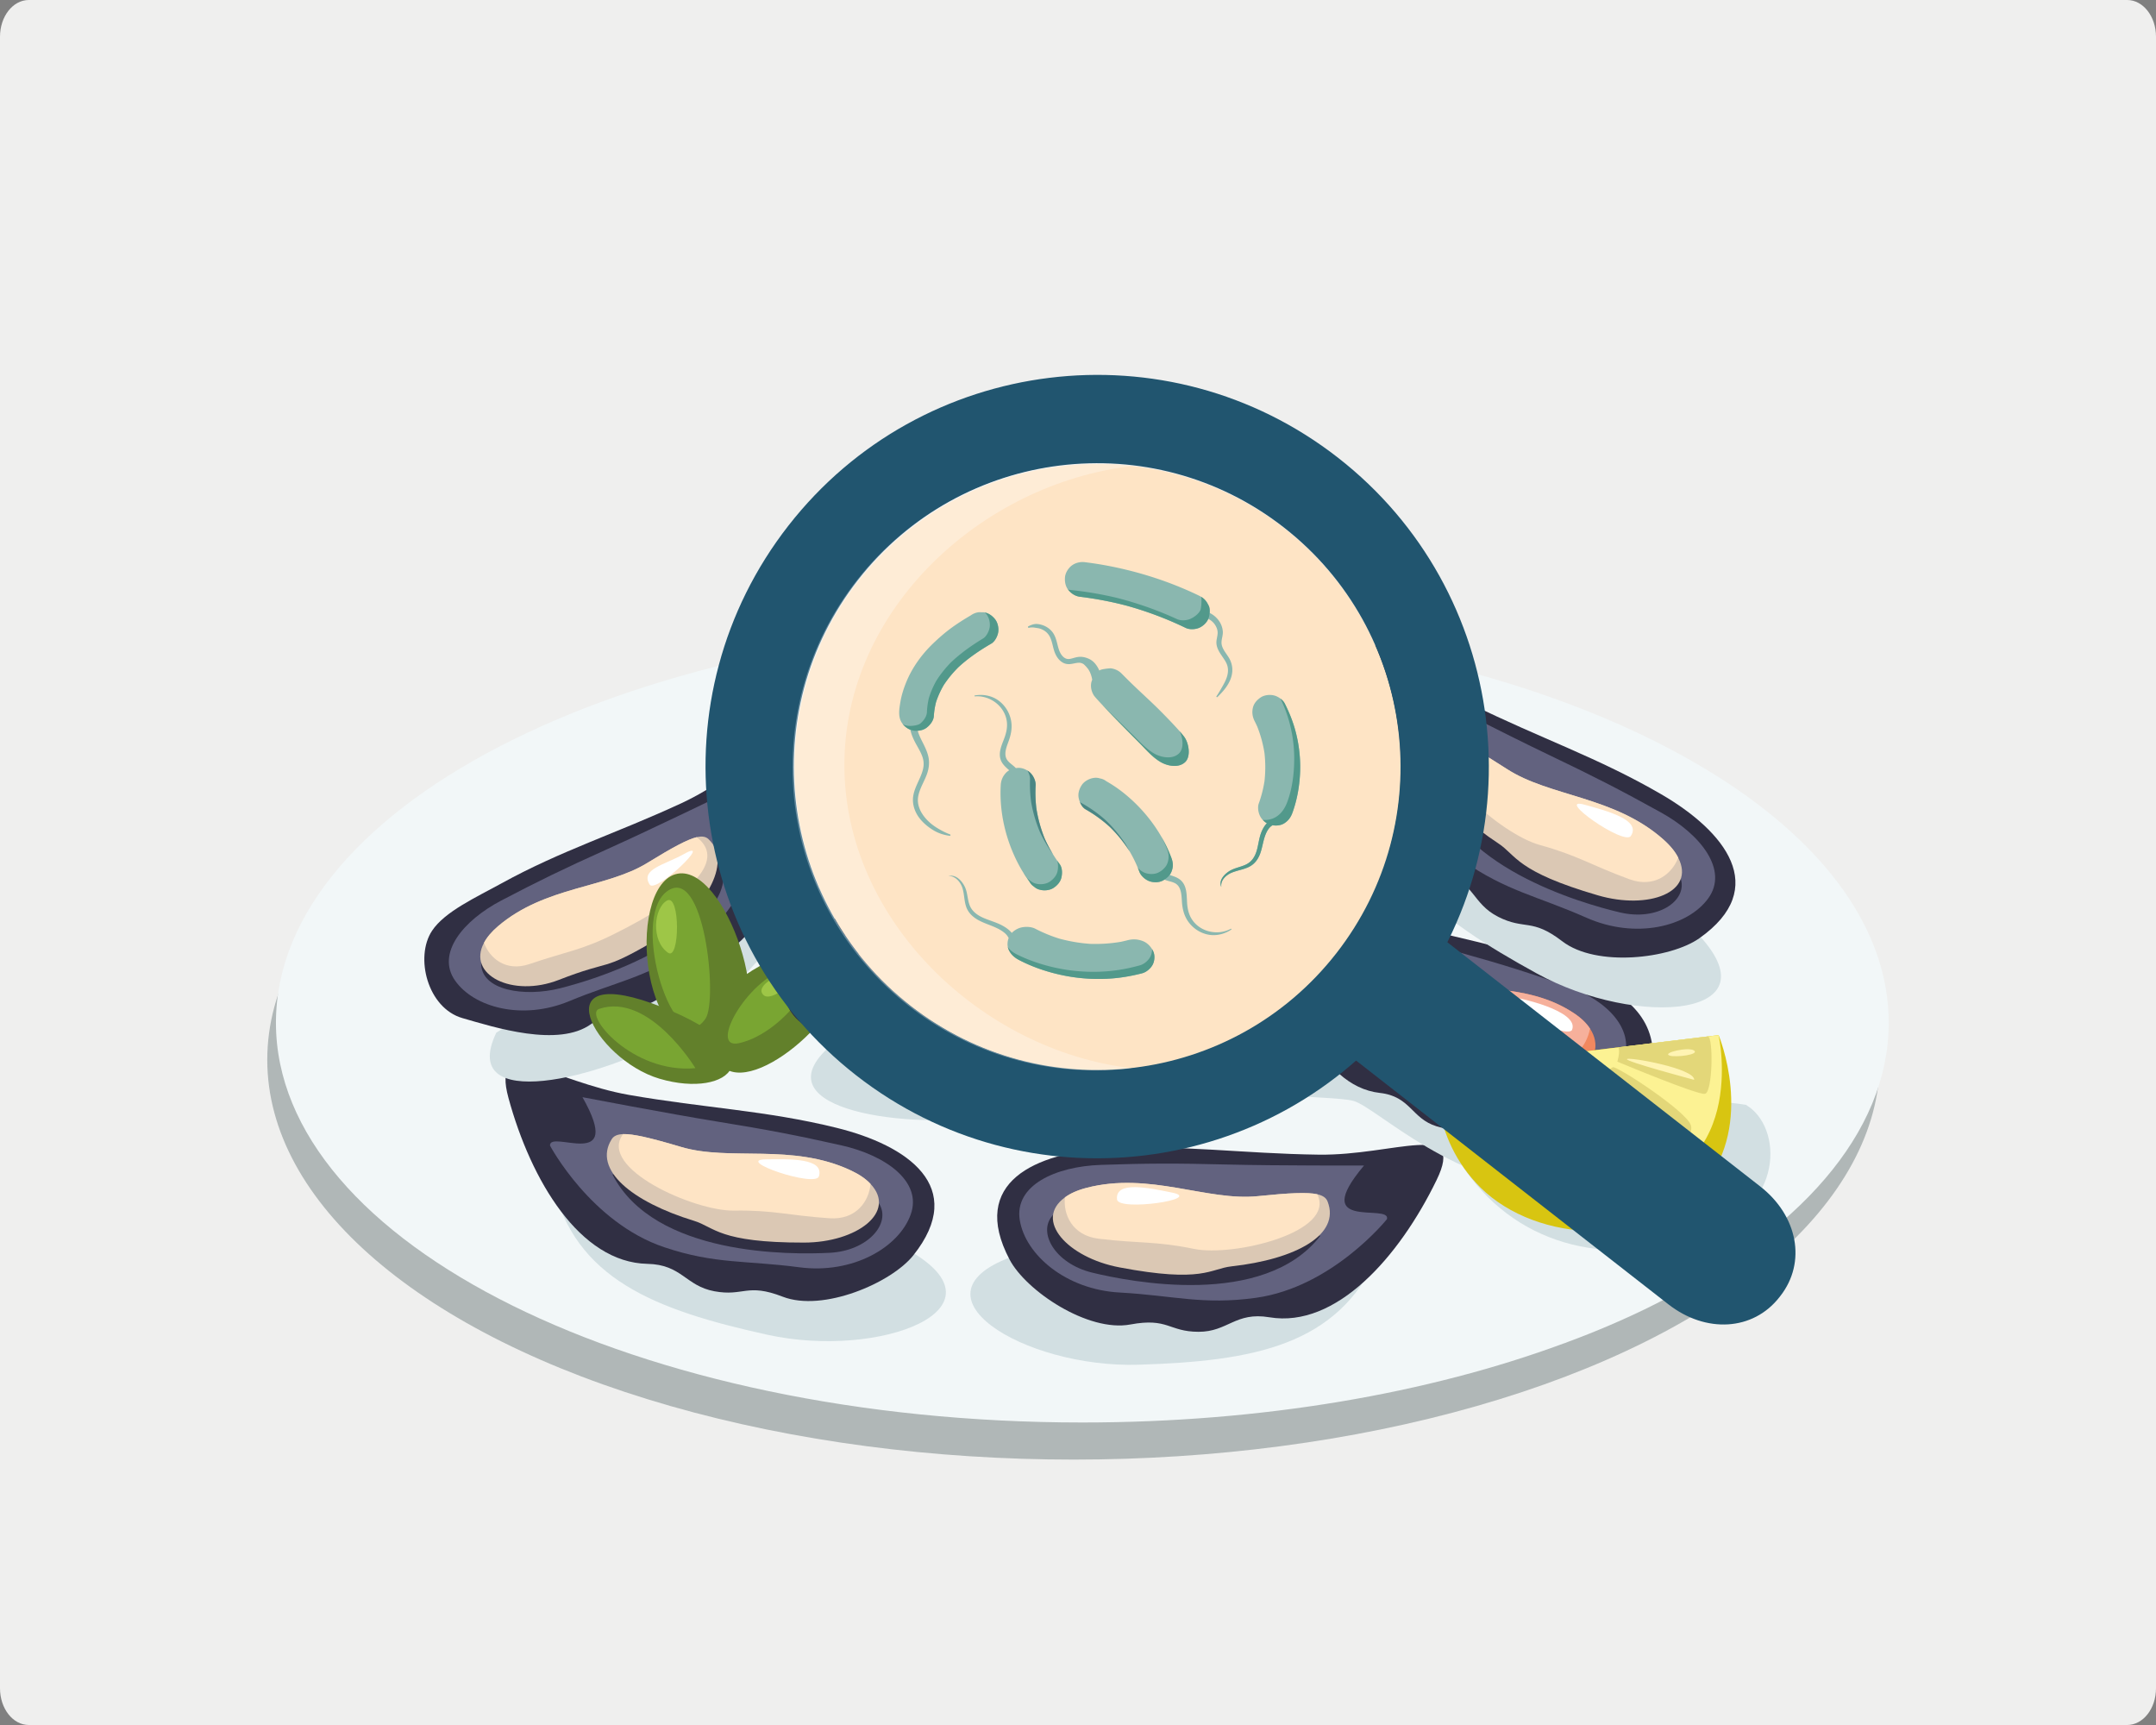 <svg xmlns="http://www.w3.org/2000/svg" width="1000" height="800" xmlns:v="https://vecta.io/nano"><rect width="100%" height="100%" fill="#808080" stroke="none"/><style><![CDATA[.B{fill:#302f43}.C{fill:#62802b}.D{fill:#79a532}.E{fill:#fff}.F{fill:#62627f}.G{fill:#d2dfe2}.H{fill:#fee4c5}.I{fill:#dbc8b4}.J{fill:#f1885f}.K{fill:#f6b09b}.L{fill:#9ec647}.M{fill:#52998b}]]></style><path fill="#efefee" d="M1000 782.979c0 9.4-5.984 17.021-13.363 17.021H13.363C5.982 800 0 792.379 0 782.979V17.022C0 7.622 5.982 0 13.363 0h973.273C994.016 0 1000 7.622 1000 17.022v765.957z"/><ellipse fill="#b0b7b7" cx="497.957" cy="491.495" rx="373.991" ry="185.418"/><path fill="#f2f7f8" d="M127.991 474.338c0 102.426 167.531 185.369 374.021 185.369 83.611 0 160.867-13.584 223.102-36.602.717-.205 1.436-.461 2.102-.77 12.918-4.768 25.223-10.047 36.705-15.635.666-.309 1.281-.666 1.947-.975 68.027-33.525 110.166-80.074 110.166-131.389 0-42.857-29.271-82.279-78.535-113.703-36.348-23.172-83.561-41.986-137.9-54.494-47.881-11.072-101.299-17.225-157.586-17.225-206.491.003-374.022 82.999-374.022 185.424z"/><path d="M638.982 582.232c-18.427 41.789-57.429 49.034-110.877 50.682s-109.435-32.86-57.069-50.682 167.946 0 167.946 0z" class="G"/><path d="M666.333 547.242c-17.329 35.703-46.617 68.836-77.542 63.668-15.849-2.649-19.252 6.78-32.922 6.736-13.87-.047-14.021-6.665-31.599-3.391-19.671 3.664-48.334-15.57-55.995-30.092-18.958-35.929 12.173-49.63 46.013-51.501s61.75 2.356 97.398 2.831c35.115.467 68.22-16.216 54.647 11.749z" class="B"/><path d="M632.673 540.531c-26.061 30.867 12.526 17.278 10.634 24.857 0 0-25.229 31.586-60.862 36.51-24.649 3.404-38.158-1.092-63.158-2.465s-43.713-17.555-46.294-33.598 16.454-24.877 37.649-25.599 34.363-.78 58.149-.177 63.882.472 63.882.472z" class="F"/><path d="M612.428 573.092c-26.112 33.833-88.569 21.307-105.861 17.109s-25.583-18.837-18.177-26.681 124.038 9.572 124.038 9.572z" class="B"/><path d="M519.182 587.763c38.884 7.396 42.103.626 52.048-.473 29.809-3.296 50.604-14.592 44.535-30.071-.623-1.622-2.034-2.74-4.793-3.365-4.53-.986-12.755-.647-27.473.875-23.626 2.482-50.289-11.479-79.631-3.823-4.201 1.099-7.5 2.603-9.922 4.4-14.55 10.484 1.143 27.876 25.236 32.457z" class="I"/><path d="M493.946 555.306c-.859 7.721 3.201 17.692 15.703 19.181 19.399 2.321 26.015.997 44.222 4.723 18.132 3.721 65.993-7.673 57.101-25.355-4.53-.986-12.755-.647-27.473.875-23.626 2.482-50.289-11.479-79.631-3.823-4.201 1.097-7.5 2.601-9.922 4.399z" class="H"/><path d="M543.673 553.096c14.895 3.001-24.96 8.79-25.572 3.197-.971-8.882 14.947-5.338 25.572-3.197z" class="E"/><path d="M256.239 548.656c10.371 44.479 47.357 58.819 99.576 70.335s113.627-12.029 65.467-39.238-165.043-31.097-165.043-31.097z" class="G"/><path d="M235.841 509.207c10.419 38.294 33.065 76.277 64.413 76.925 16.065.33 17.663 10.228 31.104 12.715 13.64 2.522 15.013-3.953 31.681 2.52 18.652 7.242 50.382-6.352 60.599-19.204 25.283-31.797-2.773-51.025-35.682-59.13-32.902-8.104-61.118-9.118-96.238-15.252-34.594-6.044-64.037-28.57-55.877 1.426z" class="B"/><path d="M270.162 508.844c19.895 35.158-15.509 14.66-15.053 22.458 0 0 18.944 35.712 53.05 47.147 23.593 7.91 37.701 5.993 62.522 9.272s46.208-9.157 51.714-24.444-11.563-27.494-32.258-32.128-33.625-7.129-57.111-10.94-62.864-11.365-62.864-11.365z" class="F"/><path d="M284.028 544.591c19.396 38.083 83.093 37.337 100.862 36.414s28.628-13.774 22.803-22.854-123.665-13.56-123.665-13.56z" class="B"/><path d="M372.945 576.274c-39.581.068-41.49-7.181-51.061-10.102-28.683-8.759-47.026-23.71-38.197-37.798.913-1.479 2.507-2.316 5.333-2.42 4.635-.13 12.654 1.726 26.836 5.947 22.758 6.813 51.545-1.97 78.962 10.987 3.925 1.857 6.889 3.946 8.936 6.161 12.356 12.997-6.284 27.184-30.809 27.225z" class="I"/><path d="M403.754 549.05c-.585 7.746-6.422 16.794-18.983 15.941-19.494-1.311-25.749-3.837-44.331-3.547-18.508.299-63.432-19.76-51.419-35.49 4.635-.13 12.654 1.726 26.836 5.947 22.758 6.813 51.545-1.97 78.962 10.987 3.924 1.859 6.888 3.947 8.935 6.162z" class="H"/><path d="M355.296 537.671c-15.192.191 22.901 13.26 24.539 7.877 2.598-8.549-13.701-8.014-24.539-7.877z" class="E"/><path d="M383.719 486.338c-30.411 28.651 37.944 37.639 77.093 31.243s56.876-33.312 81.139-20.506 74.809 10.675 85.645 13.442 48.24 41.061 97.666 40.821 76.388-15.656 49.793-40.821-137.646-46.903-166.941-39.781-55.138 13.867-75.94 1.638-148.455 13.964-148.455 13.964z" class="G"/><path d="M591.482 422.855c4.695 40.1 20.415 80.854 48.495 84.003 14.393 1.614 14.624 11.892 26.398 15.508 11.944 3.669 13.967-2.864 28.152 5.096 15.875 8.907 46.034-2.52 56.779-14.892 6.357-7.317 15.84-9.223 15.345-24.252-.673-20.448-18.452-30.912-40.195-39.223-28.574-10.922-53.798-14.197-84.602-23.274-30.34-8.941-54.048-34.377-50.372-2.966z" class="B"/><path d="M622.36 425.203c8.102 45.115-28.123-13.111-16.258 21.841 0 0 12.667 38.131 41.914 52.563 20.23 9.984 33.14 9.137 55.038 14.467s42.63-5.729 49.438-20.97-7.038-29.116-25.066-35.509-29.34-9.979-49.976-15.75-55.09-16.642-55.09-16.642z" class="F"/><path d="M630.462 462.967c12.787 40.597 70.1 44.882 86.178 45.345s27.397-11.857 23.269-21.632-109.447-23.713-109.447-23.713z" class="B"/><path d="M706.483 502.512c-25.217-5.464-18.827.107-43.919-10.228-25.066-10.29-40.081-32.229-30.432-45.978 1-1.442 2.534-2.176 5.087-2.059 4.178.233 11.156 2.773 23.381 8.228 19.616 8.792 46.548 2.066 69.601 17.528 3.302 2.216 5.708 4.595 7.278 7.028 9.517 14.309-9.421 30.155-30.996 25.481z" class="J"/><path d="M737.479 477.033c-1.471 7.897-7.816 16.715-18.997 14.846-17.354-2.891-22.666-5.978-39.395-7.152-16.663-1.161-54.577-25.297-41.868-40.478 4.178.233 11.156 2.773 23.381 8.228 19.616 8.792 46.548 2.066 69.601 17.528 3.302 2.215 5.708 4.594 7.278 7.028z" class="K"/><path d="M695.331 461.52c-13.672-1.008 31.709 21.436 33.836 16.046 3.375-8.565-24.082-15.326-33.836-16.046z" class="E"/><path d="M230.179 478.942c-17.946 37.732 49.014 21.311 83.175 1.148s40.917-51.675 68.173-48.543 73.585-17.19 84.687-18.542 59.85 20.764 105.821 2.61 65.506-42.301 31.594-56.104S458.344 365.736 433.627 383s-46.351 32.925-70.173 29.074-133.275 66.868-133.275 66.868z" class="G"/><path d="M367.433 360.066c-.137 37.35-11.464 77.401-39.801 85.63-14.523 4.218-13.565 13.604-25.178 19.143-11.783 5.618-14.611.066-28.185 10.014-15.189 11.13-44.917 1.585-59.769-2.685-16.258-4.673-22.164-28.351-14.113-40.502 5.908-8.913 20.313-15.438 32.134-21.948 27.937-15.389 53.34-23.188 83.767-37.326 29.975-13.928 51.249-41.581 51.145-12.326z" class="B"/><path d="M336.144 368.103c-11.256 24.838 17.672 9.547 19.158 16.746 0 0-8.515 37.083-36.73 55.792-19.517 12.943-32.811 14.64-54.573 23.671s-44.238 2.939-52.972-9.614 3.81-27.812 21.493-37.068 28.829-14.678 49.25-23.869 54.374-25.658 54.374-25.658z" class="F"/><path d="M332.194 394.691c16.925 26.333-31.158 53.219-72.482 63.655-16.238 4.101-36.828 1.177-36.568-11.892.202-10.151 109.05-51.763 109.05-51.763z" class="B"/><path d="M259.147 454.458c25.142-9.787 19.258-3.501 43.703-17.692 24.426-14.144 37.221-36.956 25.76-47.611-1.191-1.118-2.844-1.493-5.438-.898-4.244 1.011-11.081 4.653-22.944 11.948-19.027 11.742-47.337 10.774-69.102 29.236-3.117 2.646-5.3 5.268-6.621 7.781-8.065 14.823 13.135 25.609 34.642 17.236z" class="I"/><path d="M224.505 437.221c2.422 6.896 9.932 13.7 21.142 9.863 17.402-5.945 23.786-6.224 39.435-14.032 32.751-16.34 52.845-33.425 38.091-44.797-4.244 1.011-11.081 4.653-22.944 11.948-19.027 11.742-47.337 10.774-69.102 29.236-3.118 2.647-5.301 5.269-6.622 7.782z" class="H"/><path d="M317.207 396.086c14.394-8.097-13.087 18.631-15.887 14.138-4.445-7.14 6.994-9.137 15.887-14.138z" class="E"/><path d="M636.951 355.902c-2.563 45.601 28.896 69.769 75.765 95.511s112.421 20.427 73.861-19.233-149.626-76.278-149.626-76.278z" class="G"/><path d="M628.477 312.307c-.776 39.679 10.269 82.499 40.167 91.94 15.323 4.837 14.072 14.784 26.271 20.953 12.379 6.258 15.519.431 29.692 11.331 15.861 12.198 50.133 8.081 63.553-1.378 33.209-23.398 11.695-49.744-17.604-66.78-29.292-17.034-56.083-25.946-88.059-41.714-31.496-15.532-53.412-45.431-54.02-14.352z" class="B"/><path d="M661.513 321.617c9.199 39.335-19.007 9.704-20.764 17.315 0 0 8.131 39.6 37.642 60.169 20.414 14.229 34.491 16.358 57.388 26.489s46.918 4.214 56.502-8.907-3.359-29.636-21.914-39.905-30.262-16.302-51.727-26.567-57.127-28.594-57.127-28.594z" class="F"/><path d="M664.761 359.821c7.896 42.002 69.23 59.208 86.543 63.321s31.347-5.163 28.311-15.514-114.854-47.807-114.854-47.807z" class="B"/><path d="M741.172 415.242c-38.001-11.071-37.794-18.564-46.155-24.061-25.061-16.475-38.455-35.983-26.02-47.018 1.293-1.162 3.057-1.518 5.799-.822 4.483 1.18 11.657 5.217 24.078 13.258 19.922 12.941 50.017 12.612 72.681 32.761 3.243 2.887 5.5 5.725 6.841 8.426 8.201 15.948-13.679 24.316-37.224 17.456z" class="I"/><path d="M778.396 397.786c-2.74 7.269-10.888 14.309-22.701 9.956-18.338-6.742-23.63-10.927-41.543-15.876-17.844-4.921-55.309-36.809-39.355-48.524 4.483 1.18 11.657 5.217 24.078 13.258 19.922 12.941 50.017 12.612 72.681 32.761 3.242 2.886 5.499 5.723 6.84 8.425z" class="H"/><path d="M735.097 373.232c-14.633-4.091 18.246 19.168 21.332 14.464 4.897-7.474-10.893-11.546-21.332-14.464z" class="E"/><path d="M788.759 573.57c-44.521 14.975-87.354 3.139-111.104-33.896 0 0 79.223-24.878 113.842-29.064 3.703.161 7.326.403 10.869.806 2.496.24 4.99.563 7.406.967 16.987 9.902 18.678 47.822-21.013 61.187z" class="G"/><path fill="#d8c511" d="M666.312 495.959s-3.568 31.101 20.418 54.839c26.291 26.02 79.684 28.078 103.535-1.084s6.867-69.656 6.867-69.656l-130.82 15.901z"/><path fill="#fcf293" d="M666.312 495.959s19.693 61.755 80.227 57.098c65.771-5.06 50.594-72.999 50.594-72.999l-130.821 15.901z"/><path d="M674.231 494.997c5.09 14.695 12.543 23.448 18.324 22.601s38.561-22.681 37.002-25.207c-1.813-2.936-.459-4.063-.459-4.063l-54.867 6.669zm57.942-.031s-33.111 26.924-32.57 32.637 28.572 18.446 34.535 15.547c3.635-1.77 6.855-46.926 4.576-46.559-3.358.542-6.541-1.625-6.541-1.625zm10.254 1.355s7.951 44.134 12.965 45.354 31.35-10.616 28.91-19.696c-1.758-6.545-35.1-28.232-36.318-27.012s-5.557 1.354-5.557 1.354zm7.724-3.976s36.953 15.489 40.611 14.947 3.982-26.359 1.406-26.631l-41.498 5.044c.903 2.349-.519 6.64-.519 6.64z" fill="#e3d779"/><path d="M684.696 505.537c-4.336-7.459 33.744-13.553 35.777-12.74s-32.388 18.566-35.777 12.74zm25.748 25.07c-6.975-4.941 17.6-27.993 19.168-27.617s-15.914 29.921-19.168 27.617zm14.366 5.557c-3.926-.906 2.168-11.655 4.066-10.978s-.543 11.79-4.066 10.978zm-33.61-22.768c-.539-3.236 4.473-4.607 6.506-3.389s-6.26 4.86-6.506 3.389zm67.082 22.809c-6.018 1.233-11.383-32.838-9.758-32.566s12.198 32.067 9.758 32.566zm12.469-8.602c-5.545 3.387-8.133-11.633-6.641-11.903s8.672 10.663 6.641 11.903zm15.041-26.811s-32.117-8.537-31.168-9.621 31.522 4.371 31.168 9.621zm-11.383-11.248c-3.764-1.316 8.951-4.201 11.387-2.304s-8.676 3.254-11.387 2.304z" fill="#fff4b3"/><path d="M337.522 483.658c-41.475 12.967-47.23-71.459-24.26-78.215s49.163 70.429 24.26 78.215z" class="C"/><path d="M327.274 472.348c-14.172 21.093-35.438-45.666-18.035-58.868s23.82 50.259 18.035 58.868z" class="D"/><path d="M336.083 495.407c-33.431-24.071 34.488-69.553 52.109-48.63 12.809 15.207-35.214 60.797-52.109 48.63z" class="C"/><path d="M342.71 483.806c-14.906 3.217 5.281-32.492 24.858-35.156s-3.099 30.461-24.858 35.156z" class="D"/><path d="M309.856 441.863c-8.086-5.633-6.574-20.945-.43-24.233s5.933 28.067.43 24.233zm44.391 19.708c-4.732-4.081 7.496-10.836 12.049-9.227s-8.272 12.486-12.049 9.227z" class="L"/><path d="M307.657 467.302c-57.588-22.995-32.207 23.947-1.809 32.956 32.862 9.738 55.086-11.682 1.809-32.956z" class="C"/><path d="M322.55 495.384c-29.339 2.69-52.072-25.006-44.662-27.499 23.244-7.823 44.662 27.499 44.662 27.499z" class="D"/><path d="M599.214 383.134c-42.496-9.079-6.039-85.443 17.289-80.044s8.226 85.495-17.289 80.044z" class="C"/><path d="M595.843 368.25c-22.707 11.41-8.436-57.186 13.207-60.136s-3.94 55.477-13.207 60.136z" class="D"/><path d="M592.188 392.662c-17.296-37.389 64.205-43.642 69.277-16.761 3.687 19.537-60.538 35.657-69.277 16.761z" class="C"/><path d="M603.658 385.812c-14.563-4.521 20.562-25.707 38.923-18.411s-17.663 25.01-38.923 18.411z" class="D"/><path d="M595.646 333.14c-4.275-8.879 4.563-21.474 11.529-21.319s-8.619 27.361-11.529 21.319zm28.984 38.972c-2.117-5.879 11.852-5.757 15.027-2.118s-13.338 6.811-15.027 2.118z" class="L"/><path d="M581.233 354.217c-38.865-48.317-39.817 5.038-17.764 27.818 23.841 24.625 53.719 16.883 17.764-27.818z" class="C"/><path d="M580.41 385.995c-26.876-12.069-33.073-47.361-25.394-45.893 24.09 4.604 25.394 45.893 25.394 45.893z" class="D"/><path d="M400.76 344.414c18.922 35.665 48.355 67.94 75.665 60.688 13.998-3.717 17.941 5.776 30.226 4.875 12.462-.914 11.977-7.735 28.083-5.464 18.025 2.541 41.984-19.048 47.51-34.475 3.27-9.125 11.415-14.341 5.502-28.167-8.045-18.811-28.409-22.112-51.686-21.969-30.59.188-55.284 6.285-87.282 9.001-31.519 2.677-62.84-12.427-48.018 15.511z" class="B"/><path d="M430.386 335.4c23.916 39.104-30.964-2.016-7.227 26.251 0 0 25.636 30.938 58.127 33.778 22.474 1.965 34.196-3.508 56.537-6.484s37.647-20.804 38.463-37.477-17.121-24.579-36.24-23.996-30.961 1.345-52.285 3.452-57.375 4.476-57.375 4.476z" class="F"/><path d="M451.636 367.654c26.643 33.192 81.605 16.395 96.756 10.993s21.23-20.988 13.837-28.6-110.593 17.607-110.593 17.607z" class="B"/><path d="M536.823 376.926c-25.48 4.057-17.506 6.931-44.637 6.401-27.092-.495-49.043-15.493-45.038-31.806.409-1.707 1.572-2.947 3.994-3.764 3.978-1.298 11.402-1.463 24.772-.814 21.469 1.077 44.127-14.961 71.219-8.915 3.88.867 6.985 2.211 9.332 3.909 14.059 9.882 2.159 31.519-19.642 34.989z" class="J"/><path d="M556.466 341.938c1.494 7.894-1.221 18.412-12.318 20.727-17.22 3.602-23.29 2.651-39.305 7.626-15.949 4.962-60.037-3.775-53.7-22.532 3.978-1.298 11.402-1.463 24.772-.814 21.469 1.077 44.127-14.961 71.219-8.915 3.88.866 6.985 2.21 9.332 3.908z" class="K"/><path d="M511.561 342.772c-13.106 4.021 37.325 8.473 37.353 2.679.036-9.205-28.003-5.546-37.353-2.679z" class="E"/><path d="M554.747 425.351c-13.677 34.756-38.761 67.97-68.153 65.358-15.063-1.338-17.576 7.757-30.406 8.705-13.019.961-13.64-5.238-29.897-.894-18.192 4.862-42.432-14.816-54.723-24.183-13.455-10.253-10.37-34.46 1.541-42.863 8.738-6.163 24.529-7.017 37.906-8.796 31.616-4.206 58.118-2.259 91.602-4.396 32.984-2.103 62.841-20.156 52.13 7.069z" class="B"/><path d="M522.675 421.49c-19.5 19.063 13.005 15.308 11.778 22.556 0 0-21.388 31.468-54.469 38.667-22.882 4.981-35.886 1.74-59.442 2.261s-42.291-13.309-45.875-28.175 13.639-24.536 33.476-26.747 32.189-3.22 54.554-4.377 59.978-4.185 59.978-4.185z" class="F"/><path d="M509.349 444.833c6.22 30.68-48.342 38.291-90.637 33.025-16.619-2.069-34.746-12.264-29.764-24.348 3.871-9.385 120.401-8.677 120.401-8.677z" class="B"/><path d="M419.597 474.031c26.979 0 19.216 3.724 47.145-.633 27.893-4.32 48.092-20.937 41.276-35.023-.704-1.475-2.108-2.424-4.742-2.811-4.321-.598-12.015.316-25.716 2.811-21.99 4.04-48.021-7.132-75 2.178-3.864 1.335-6.85 2.986-8.993 4.849-12.893 10.889 2.95 28.629 26.03 28.629z" class="J"/><path d="M393.566 445.401c-.245 7.306 4.286 16.37 16.124 16.861 18.373.772 24.423 2.829 41.839 1.229 36.447-3.347 61.37-11.979 51.746-27.928-4.321-.598-12.015.316-25.716 2.811-21.99 4.04-48.021-7.132-75 2.178-3.864 1.335-6.849 2.987-8.993 4.849z" class="K"/><path d="M494.876 440.698c16.351-2.323-18.953 12.614-19.933 7.411-1.552-8.266 9.832-5.977 19.933-7.411z" class="E"/><path d="M561.923 505.733c-42.408 9.481-41.141-75.131-17.688-79.958s43.151 74.265 17.688 79.958z" class="C"/><path d="M552.648 493.613c-15.874 19.844-31.526-48.449-13.089-60.161s19.567 52.06 13.089 60.161z" class="D"/><path d="M559.513 517.323c-31.318-26.762 40.14-66.452 55.965-44.14 11.503 16.217-40.137 57.665-55.965 44.14z" class="C"/><path d="M567.079 506.312c-15.121 1.968 7.959-31.942 27.689-32.973s-5.615 30.098-27.689 32.973z" class="D"/><path d="M537.819 461.788c-7.59-6.285-4.813-21.419 1.582-24.187s3.584 28.463-1.582 24.187zm42.602 23.322c-4.377-4.459 8.369-10.177 12.773-8.195s-9.279 11.755-12.773 8.195z" class="L"/><path d="M533.518 486.956c-55.481-27.693-34.083 21.193-4.536 32.692 31.939 12.432 55.863-7.071 4.536-32.692z" class="C"/><path d="M546.028 516.177c-29.461.247-49.818-29.24-42.227-31.11 23.815-5.868 42.227 31.11 42.227 31.11z" class="D"/><circle cx="509.12" cy="355.849" r="140.643" class="H"/><g fill="#21556f"><path d="M397.142 498.731c79.092 61.725 193.244 47.641 254.966-31.448 61.724-79.094 47.642-193.246-31.449-254.967s-193.244-47.641-254.966 31.451-47.642 193.24 31.449 254.964zm25.193-32.285c-61.261-47.809-72.168-136.225-24.36-197.486s136.228-72.169 197.491-24.361 72.167 136.228 24.359 197.489-136.227 72.169-197.49 24.358z"/><path d="M657.814 427.115c4.127 1.525 7.168 4.931 10.874 7.821l147.766 115.315c17.427 13.603 21.51 35.157 9.324 50.77l-.448.574c-12.185 15.612-34.083 16.889-51.516 3.293L626.051 489.57c-3.706-2.891-7.745-5.018-10.231-8.646l41.994-53.809z"/></g><path opacity=".3" d="M391.64 354.768c0 72.036 63.448 132.395 133.261 140.645-5.472.648-11.023 1.018-16.671 1.018-77.674 0-140.641-62.971-140.641-140.646s62.967-140.641 140.641-140.641c5.647 0 11.199.372 16.671 1.018-69.813 8.246-133.261 66.58-133.261 138.606z" class="E"/><path d="M476.972 290.464c-.394.199-.111.796.291.691.77-.199 1.557-.209 2.346-.118l2.121.329c1.415.334 2.743 1.017 3.777 2.004 2.357 2.248 2.513 5.688 3.515 8.674.986 2.943 3.185 5.89 6.562 5.962 1.785.038 3.486-.715 5.194-.634l.208.016.166.026c.178.037.353.088.524.144l.297.104.405.199.222.143.104.085.398.367.721.748.77.918.037.044.063.103.305.465c.23.379.436.771.624 1.172l.067.146c-.009.06.206.528.225.582.299.83.524 1.663.666 2.533l.014.099c-1.055 2.318-.559 5.165.779 7.258 1.211 1.892 15.297 16.193 20.745 21.643 3.178 3.179 6.04 6.698 9.933 9.079 3.258 1.994 8.493 3.095 11.607.235 2.623-2.437 1.871-7.815.188-10.877-1.271-2.407-9.57-10.831-11.954-13.212-4.768-4.763-10.178-9.526-14.941-14.294l-2.814-2.814c-1.302-1.301-3.077-2.116-4.9-2.329-.515-.061-5.593.439-5.273 1.175a18.41 18.41 0 0 0-.306-.671c-.912-1.88-2.259-3.695-4.139-4.689-1.485-.784-3.355-1.286-5.039-1.139-.985.086-1.923.347-2.87.618-.824.236-1.635.463-2.5.352-1.182-.153-2.22-1.067-2.918-2.138-.888-1.362-1.278-2.846-1.684-4.446-.447-1.765-.897-3.575-1.854-5.146-.787-1.294-1.947-2.365-3.251-3.126-1.313-.765-2.781-1.212-4.29-1.354-1.452-.138-2.87.431-4.141 1.073zm93.24 14.97c-1.316-2.391-3.754-4.716-3.648-7.631.063-1.732.765-3.344.592-5.105a9.94 9.94 0 0 0-1.43-4.262c-1.021-1.647-2.716-3.264-4.646-4.155.114-1.256-.039-2.529-.586-3.69-.948-2.009-2.385-3.393-4.395-4.364-13.135-6.343-27.143-10.886-41.453-13.684-3.836-.75-7.7-1.358-11.582-1.83-2.1-.256-4.395.342-6.068 1.653-1.532 1.201-2.85 3.325-3.027 5.297-.191 2.115.229 4.407 1.653 6.069 1.364 1.591 3.171 2.769 5.298 3.027 7.182.874 14.297 2.227 21.299 4.043 9.537 2.621 18.827 6.098 27.736 10.399 1.8.869 4.396.731 6.193-.021 1.756-.734 3.523-2.353 4.271-4.161a5.2 5.2 0 0 1 .259.129c1.104.593 2.083 1.448 2.79 2.486.7 1.029 1.215 2.226 1.289 3.481.096 1.64-.563 3.191-.561 4.825.003 2.825 1.772 5.094 3.271 7.326.75 1.117 1.478 2.261 1.836 3.57.395 1.45.325 2.966-.042 4.414-.438 1.727-1.247 3.293-2.118 4.833-.927 1.638-1.857 3.266-2.908 4.828-.181.271.219.56.442.341 2.513-2.462 4.792-4.994 6.085-8.321 1.237-3.182 1.1-6.496-.55-9.497zm-78.723 95.316a62.38 62.38 0 0 1-6.984-11.979c-1.807-4.514-3.094-9.218-3.835-14.024-.404-3.499-.517-7.022-.324-10.542.109-2.003-.981-4.334-2.371-5.724-1.403-1.404-3.707-2.46-5.723-2.37-.359.016-.72.052-1.079.104-1.151-1.25-2.678-2.109-3.763-3.426-2.278-2.76-.419-6.656.589-9.55 1.186-3.406 1.66-6.795.666-10.322-.934-3.307-2.938-6.21-5.75-8.188-3.1-2.181-7.09-2.857-10.789-2.194-.231.042-.181.434.057.414 6.604-.544 13.104 3.993 14.595 10.489.755 3.289.047 6.329-1.144 9.411-1.166 3.012-2.651 6.426-1.436 9.663.684 1.816 2.054 3.073 3.467 4.335l.43.393c-.576.33-1.107.741-1.565 1.241-1.498 1.632-2.249 3.495-2.37 5.724-.69 12.635 2.35 25.414 8.225 36.586 1.494 2.84 3.212 5.556 5.127 8.128.51.944 1.205 1.701 2.085 2.272a6.09 6.09 0 0 0 2.753 1.447c1.938.534 4.518.293 6.236-.815 1.729-1.114 3.249-2.772 3.72-4.837.451-1.986.457-4.525-.817-6.236zm12.075-25.377a62.36 62.36 0 0 1 11.216 8.15c3.473 3.404 6.545 7.191 9.159 11.291 1.778 3.041 3.302 6.22 4.544 9.52.707 1.878 2.643 3.57 4.476 4.282 1.85.721 4.384.76 6.193-.135.321-.159.638-.336.945-.53 1.558.681 3.3.852 4.824 1.619 3.196 1.609 3.064 5.924 3.308 8.979.286 3.595 1.216 6.888 3.549 9.716 2.186 2.649 5.188 4.5 8.561 5.178 3.715.748 7.639-.239 10.758-2.337.195-.132-.009-.47-.219-.356-5.826 3.159-13.602 1.624-17.583-3.722-2.017-2.706-2.593-5.774-2.744-9.074-.146-3.227-.161-6.95-2.579-9.423-1.356-1.387-3.117-1.985-4.918-2.57l-.551-.187c.394-.536.713-1.124.932-1.768.715-2.097.651-4.104-.135-6.193-4.459-11.843-12.389-22.314-22.266-30.174-2.512-1.997-5.178-3.791-7.968-5.375-.846-.658-1.786-1.07-2.823-1.238-1.004-.34-2.037-.412-3.104-.217-1.987.291-4.252 1.552-5.379 3.258-1.133 1.717-1.856 3.848-1.456 5.926.386 2.001 1.405 4.328 3.26 5.38zm96.878-37.845c-1.145-3.868-2.702-7.65-4.53-11.244-.889-1.748-2.989-3.211-4.837-3.72-1.938-.534-4.518-.292-6.236.815-1.729 1.115-3.25 2.773-3.72 4.838-.5 2.194-.21 4.219.816 6.236.43.844.836 1.697 1.222 2.56 1.574 3.952 2.686 8.069 3.34 12.271.486 4.319.488 8.677 0 12.995-.552 3.527-1.432 6.993-2.651 10.353-.683 1.883-.164 4.562.816 6.237.654 1.119 1.73 2.202 2.946 2.932-1.155 1.178-1.99 2.705-2.588 4.225-1.02 2.587-1.286 5.371-2.002 8.042-.773 2.881-2.168 5.378-4.909 6.775-2.612 1.332-5.707 1.654-8.16 3.304-1.235.83-2.404 1.891-3.157 3.188-.74 1.275-.875 2.517-.387 3.908.013.034.06.02.054-.016-.412-2.992 2.206-5.377 4.697-6.449 2.58-1.11 5.419-1.458 7.967-2.664 2.572-1.219 4.199-3.282 5.235-5.891.996-2.51 1.331-5.204 2.129-7.772.419-1.344.957-2.653 1.748-3.824.543-.804 1.199-1.404 1.963-1.904 1.884.301 3.902.104 5.537-.949 1.852-1.193 2.968-2.764 3.719-4.838 2.274-6.27 3.416-13.025 3.586-19.685.169-6.606-.721-13.386-2.598-19.723zm-84.004 116.187c4.5-.395 8.973-1.212 13.282-2.332 2.096-.544 4.077-2.338 4.955-4.062.919-1.809 1.084-4.398.14-6.304-.951-1.914-2.543-3.729-4.762-4.583-2.359-.91-4.664-1.009-7.082-.38-1.012.263-2.029.502-3.056.718-4.665.801-9.436 1.116-14.226.962-4.89-.339-9.743-1.164-14.469-2.466a69.27 69.27 0 0 1-11.085-4.579c-1.98-1.029-5.051-1.027-7.081-.379-1.357.434-2.743 1.288-3.76 2.348-1.116-1.363-2.677-2.476-4.269-3.354-2.71-1.494-5.766-2.285-8.619-3.499-3.078-1.309-5.624-3.158-6.719-6.125-1.044-2.827-.884-5.939-2.308-8.67-.719-1.377-1.701-2.73-3.021-3.719-1.296-.972-2.655-1.341-4.286-1.123-.041.006-.032.055.007.056 3.401.162 5.617 3.196 6.394 5.855.803 2.755.712 5.618 1.627 8.358.924 2.767 2.948 4.763 5.68 6.279 2.628 1.458 5.57 2.301 8.296 3.575 1.427.666 2.794 1.445 3.966 2.447a7.24 7.24 0 0 1 1.791 2.297c-.652 1.801-.772 3.828.126 5.639 1.019 2.052 2.579 3.45 4.762 4.585 6.6 3.432 13.93 5.839 21.316 7.271a81.45 81.45 0 0 0 22.401 1.185zm-54.921-166.556c-1.313-1.631-3.157-2.975-5.303-3.203l-2.171-.037a8.11 8.11 0 0 0-3.843 1.521c-2.909 1.689-5.759 3.484-8.491 5.448-3.229 2.322-6.196 4.907-9.057 7.666-5.255 5.067-9.679 11.237-12.408 18.032-1.142 2.843-2.094 5.819-2.603 8.846-.56 3.323-1.313 7.341.973 10.216.848 1.152 2.186 2.194 3.616 2.768.466 2.287 1.509 4.538 2.556 6.468 1.062 1.957 2.25 3.862 3.006 5.968.73 2.037.795 3.978.266 6.074-1.056 4.179-3.729 7.776-4.454 12.071-.716 4.24.955 8.425 3.794 11.549 1.666 1.833 3.61 3.361 5.741 4.616 2.293 1.353 4.719 2.097 7.343 2.461.364.051.555-.507.188-.642-2.047-.756-4.041-1.804-5.904-2.934-1.809-1.097-3.518-2.426-4.956-3.982-2.63-2.847-4.594-6.512-3.962-10.486.645-4.056 3.175-7.512 4.36-11.399.618-2.031.859-4.108.572-6.223-.28-2.063-1.07-4.011-1.956-5.881-1.068-2.255-2.484-4.682-3.153-7.185 1.532-.093 3.044-.547 4.259-1.524 1.587-1.275 3.076-3.187 3.204-5.303.132-2.188.484-4.349 1.027-6.469.89-2.715 2.079-5.316 3.51-7.791 1.983-3.052 4.317-5.849 6.899-8.414 4.611-4.241 9.818-7.771 15.229-10.915 1.68-.975 2.925-3.473 3.203-5.303.296-1.962-.22-4.438-1.485-6.013z" fill="#8ab7af"/><path d="M549.846 342.603c-.383-.727-1.407-2.001-2.715-3.492 1.524 3.094 2.13 7.966-.289 10.302-3.06 2.917-8.315 1.916-11.612-.016-3.936-2.307-6.863-5.771-10.102-8.89l-13.707-13.438c4.906 5.2 12.898 13.299 16.696 17.096 3.178 3.179 6.04 6.698 9.933 9.079 3.258 1.994 8.493 3.095 11.607.235 2.623-2.436 1.871-7.814.189-10.876zm10.79-61.68c-.652-1.072-1.246-2.785-3.423-4.077-.084-.05.361 2.762-.356 5.913-.714 1.822-2.965 3.475-4.707 4.242-1.783.786-4.377.973-6.193.138-8.988-4.132-18.342-7.432-27.928-9.871-7.035-1.683-14.175-2.901-21.371-3.639a7.26 7.26 0 0 1-1.326-.266 6.79 6.79 0 0 0 .29.368c1.364 1.591 3.171 2.769 5.298 3.027 7.182.874 14.297 2.227 21.299 4.043 9.537 2.621 18.827 6.098 27.736 10.399 1.8.869 4.396.731 6.193-.021 1.738-.727 3.487-2.32 4.247-4.106.819-1.639.92-5.033.241-6.15z" class="M"/><path fill="#4a8684" d="M477.745 361.45a62.36 62.36 0 0 0 .524 10.535 63.93 63.93 0 0 0 4.101 13.948c1.696 3.639 3.73 7.105 6.09 10.352-1.485-2.41-2.805-4.921-3.955-7.513-1.807-4.514-3.094-9.218-3.835-14.024-.404-3.499-.517-7.022-.324-10.542.109-2.003-.981-4.334-2.371-5.724-.417-.416-.913-.801-1.457-1.136.77 1.249 1.275 2.745 1.227 4.104z"/><path d="M491.489 400.75l-1.188-1.652c.576 1.536.528 3.376.211 4.898-.431 2.072-1.92 3.761-3.626 4.907-1.698 1.141-4.273 1.43-6.221.934-1.058-.23-1.983-.696-2.779-1.396-.892-.555-1.601-1.298-2.127-2.231l-1.116-1.491 2.867 4.2c.51.944 1.205 1.701 2.085 2.272a6.08 6.08 0 0 0 2.753 1.447c1.938.534 4.518.293 6.236-.815 1.729-1.114 3.249-2.772 3.72-4.837.453-1.986.459-4.525-.815-6.236z" class="M"/><path fill="#4a8684" d="M521.912 391.226c-2.691-4.05-5.836-7.778-9.372-11.115-3.485-3.056-7.292-5.725-11.369-7.937-.094-.051-.184-.106-.273-.164.553 1.373 1.42 2.655 2.667 3.362a62.36 62.36 0 0 1 11.216 8.15c3.473 3.404 6.545 7.191 9.159 11.291.018.03.034.061.052.091a64.59 64.59 0 0 0-2.08-3.678z"/><path d="M543.3 397.813c-1.276-3.389-2.837-6.665-4.646-9.8.983 1.903 1.878 3.853 2.671 5.845.826 2.072.927 4.079.253 6.189-.206.647-.516 1.242-.899 1.785-1.189 1.558-2.362 2.223-2.362 2.223-.305.198-.617.383-.937.547-1.791.93-4.326.938-6.188.253-1.243-.456-2.539-1.355-3.481-2.465.269.644.528 1.291.773 1.943.707 1.878 2.643 3.57 4.476 4.282 1.85.721 4.384.76 6.193-.135.321-.159.638-.336.945-.53 1.66-1.063 2.405-2.177 2.405-2.177.034-.047.065-.096.098-.144.129-.116.227-.262.285-.438 1.76-3.091 1.058-5.664.414-7.378zm57.142-60.285c-1.145-3.868-2.702-7.65-4.53-11.244-.432-.849-1.149-1.629-1.985-2.267a64.64 64.64 0 0 1 3.388 8.483c1.997 6.3 3.015 13.063 2.972 19.671-.045 6.661-.886 13.498-3.212 19.749-3.638 9.775-11.261 8.201-11.349 8.354.548.585 1.192 1.113 1.883 1.526-1.155 1.178-1.99 2.705-2.588 4.225-1.02 2.587-1.286 5.371-2.002 8.042-.773 2.881-2.168 5.378-4.909 6.775-2.612 1.332-5.707 1.654-8.16 3.304-1.235.83-2.404 1.891-3.157 3.188-.74 1.275-.875 2.517-.387 3.908.013.034.06.02.054-.016-.412-2.992 2.206-5.377 4.697-6.449 2.58-1.11 5.419-1.458 7.967-2.664 2.572-1.219 4.199-3.282 5.235-5.891.996-2.51 1.331-5.204 2.129-7.772.419-1.344.957-2.653 1.748-3.824.543-.804 1.199-1.404 1.963-1.904 1.884.301 3.902.104 5.537-.949 1.852-1.193 2.968-2.764 3.719-4.838 2.274-6.27 3.416-13.025 3.586-19.685a64.34 64.34 0 0 0-2.599-19.722zm-65.627 103.49l-.467-.841c.014 1.185-.236 2.372-.708 3.344-.844 1.74-2.792 3.571-4.876 4.155-4.287 1.2-8.744 2.103-13.236 2.583-7.357.786-15.063.521-22.418-.76-7.412-1.29-14.787-3.56-21.45-6.865-1.796-.891-3.182-1.964-4.205-3.431a6.13 6.13 0 0 0 .506 1.472c1.019 2.052 2.579 3.45 4.762 4.585 6.6 3.432 13.93 5.84 21.316 7.271 7.329 1.421 15.027 1.832 22.399 1.185 4.5-.395 8.973-1.212 13.282-2.332 2.096-.544 4.077-2.338 4.955-4.062.92-1.809 1.085-4.399.14-6.304zm-73.298-153.859c-1.193-1.482-2.826-2.725-4.725-3.11l.666.725c1.298 1.551 1.859 4.018 1.6 5.985-.244 1.834-1.442 4.355-3.103 5.362-5.351 3.244-10.488 6.873-15.019 11.201-2.533 2.614-4.814 5.455-6.739 8.545-1.384 2.5-2.522 5.123-3.36 7.855-.504 2.131-.814 4.295-.906 6.486-.087 2.119-1.54 4.058-3.101 5.363-1.197.999-6.479 1.813-8.216.076 3.021 3.946 7.056 3.243 7.056 3.243 1.532-.093 3.044-.547 4.259-1.524 1.587-1.275 3.076-3.187 3.204-5.303.132-2.188.484-4.349 1.027-6.469.89-2.715 2.079-5.316 3.51-7.791 1.983-3.052 4.317-5.849 6.899-8.414 4.611-4.241 9.818-7.771 15.229-10.915 1.68-.975 2.925-3.473 3.203-5.303.297-1.961-.219-4.437-1.484-6.012z" class="M"/></svg>